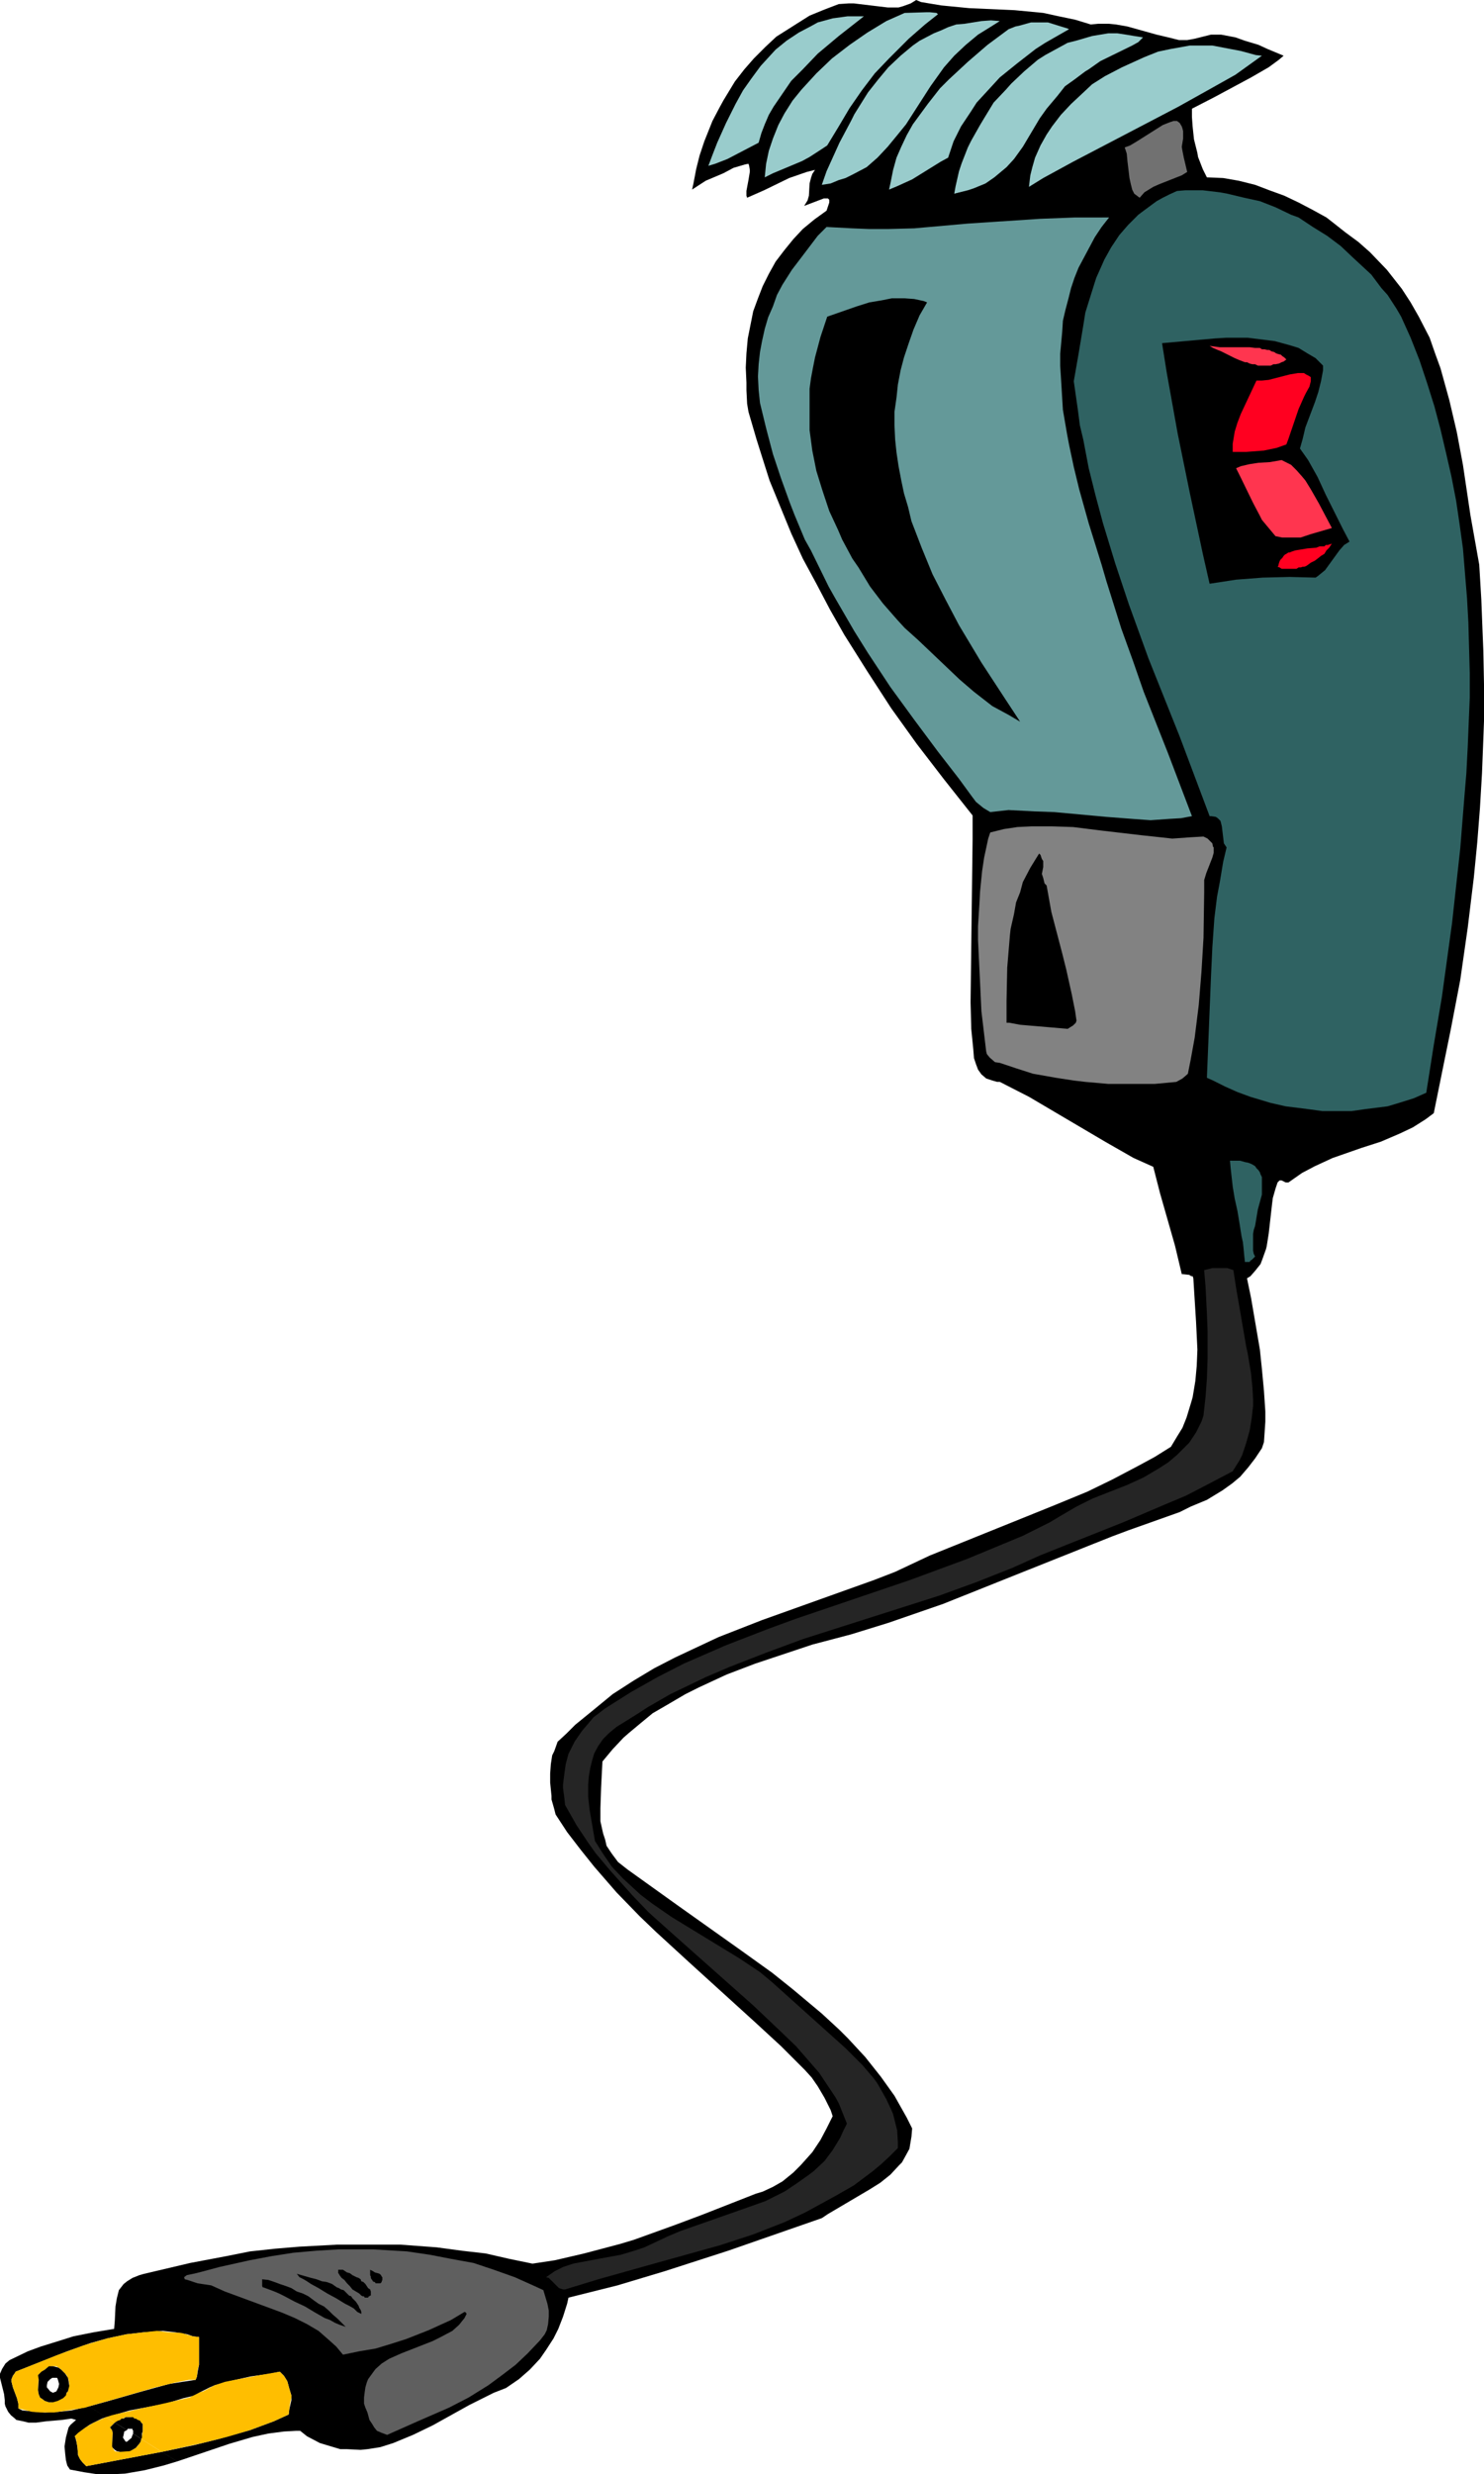 <?xml version="1.0" encoding="UTF-8" standalone="no"?>
<svg
   version="1.0"
   width="93.427mm"
   height="155.668mm"
   id="svg31"
   sodipodi:docname="Hair Clippers 4.wmf"
   xmlns:inkscape="http://www.inkscape.org/namespaces/inkscape"
   xmlns:sodipodi="http://sodipodi.sourceforge.net/DTD/sodipodi-0.dtd"
   xmlns="http://www.w3.org/2000/svg"
   xmlns:svg="http://www.w3.org/2000/svg">
  <sodipodi:namedview
     id="namedview31"
     pagecolor="#ffffff"
     bordercolor="#000000"
     borderopacity="0.25"
     inkscape:showpageshadow="2"
     inkscape:pageopacity="0.0"
     inkscape:pagecheckerboard="0"
     inkscape:deskcolor="#d1d1d1"
     inkscape:document-units="mm" />
  <defs
     id="defs1">
    <pattern
       id="WMFhbasepattern"
       patternUnits="userSpaceOnUse"
       width="6"
       height="6"
       x="0"
       y="0" />
  </defs>
  <path
     style="fill:#000000;fill-opacity:1;fill-rule:evenodd;stroke:none"
     d="m 351.978,134.282 -2.101,-11.796 -1.778,-11.958 -1.454,-7.756 -1.778,-7.595 -2.101,-7.595 -1.293,-3.555 -1.293,-3.717 -2.586,-5.009 -1.939,-3.393 -2.101,-3.232 -3.555,-4.525 -4.04,-4.201 -2.747,-2.424 -3.071,-2.262 -3.071,-2.424 -1.454,-1.131 -3.232,-1.778 -3.394,-1.778 -3.394,-1.616 -3.555,-1.293 -3.394,-1.293 -3.879,-0.97 -3.717,-0.646 -3.879,-0.162 -0.97,-1.939 -1.131,-2.909 -0.162,-0.97 -0.808,-3.232 -0.323,-3.07 -0.162,-2.262 v -1.939 l 5.333,-2.747 8.727,-4.686 4.202,-2.424 2.424,-1.778 1.131,-0.97 -3.879,-1.616 -2.101,-0.97 -3.232,-0.97 -2.262,-0.808 -3.394,-0.646 h -2.424 l -1.939,0.485 -1.939,0.485 -1.778,0.323 h -1.939 l -2.586,-0.646 -2.747,-0.646 -6.949,-1.939 -2.747,-0.485 -1.616,-0.162 h -2.586 L 259.539,5.817 255.822,4.686 251.944,3.878 248.227,3.07 241.439,2.424 230.612,1.939 223.986,1.293 219.138,0.485 218.006,0 l -1.293,0.808 -1.778,0.646 -1.131,0.323 h -2.586 l -8.08,-0.97 h -1.131 l -2.424,0.162 -3.394,1.293 -3.555,1.454 -3.071,1.939 -4.848,3.07 -2.586,2.424 -2.747,2.747 -2.262,2.585 -2.262,2.909 -2.747,4.525 -0.97,1.778 -1.616,3.07 -1.939,4.848 -1.131,3.393 -0.808,3.232 -0.646,3.393 -0.323,1.454 3.232,-2.101 4.202,-1.778 2.424,-1.293 2.747,-0.808 0.808,-0.162 0.162,0.485 0.162,0.97 v 0.485 l -0.323,1.939 -0.485,2.585 v 1.131 l 0.162,0.485 4.04,-1.778 5.979,-2.909 4.202,-1.454 1.939,-0.485 -0.646,0.97 -0.323,0.97 -0.323,1.293 -0.162,2.909 -0.323,1.131 -0.808,1.293 v 0 l 4.687,-1.778 h 0.646 0.323 l 0.323,0.323 v 0.646 l -0.323,0.97 -0.323,0.97 -2.909,2.101 -2.747,2.262 -2.262,2.424 -2.101,2.585 -2.101,2.747 -1.616,2.909 -1.454,2.909 -1.131,2.909 -1.131,3.07 -0.97,4.848 -0.323,1.616 -0.323,3.555 -0.162,3.393 0.162,3.555 v 1.778 l 0.162,3.232 0.323,1.939 1.939,6.625 0.97,3.07 2.101,6.625 2.586,6.302 2.586,6.302 2.747,5.979 3.232,5.979 3.232,6.14 3.394,5.979 5.495,8.726 5.656,8.726 6.141,8.564 6.464,8.403 6.787,8.564 v 5.656 l -0.323,25.693 -0.162,13.089 0.162,6.302 0.485,4.848 0.162,2.101 0.485,1.454 0.485,1.293 0.808,1.131 1.131,0.97 1.454,0.485 1.131,0.323 h 0.646 l 6.949,3.555 18.1,10.665 6.787,3.878 4.687,2.101 1.616,6.302 3.555,12.443 1.616,6.787 h 0.323 l 1.454,0.162 0.485,0.323 h 0.323 l 0.162,0.485 0.646,10.342 0.323,6.625 -0.162,3.878 -0.323,3.555 -0.646,3.878 -0.323,1.131 -1.131,3.717 -0.97,2.424 -1.293,2.101 -1.454,2.424 -3.879,2.424 -3.879,2.101 -6.141,3.232 -5.979,2.909 -8.242,3.393 -29.251,11.796 -8.242,3.878 -5.01,1.939 -26.665,9.534 -10.343,4.04 -5.171,2.424 -5.171,2.424 -5.01,2.585 -4.848,2.909 -5.01,3.232 -4.525,3.717 -4.363,3.555 -2.101,2.101 -2.101,1.939 -0.808,2.262 -0.485,0.97 -0.323,2.101 -0.162,2.262 v 2.101 l 0.323,3.232 v 0.808 l 0.646,2.262 0.323,1.293 2.747,4.201 3.232,4.201 3.232,4.04 5.333,6.14 5.495,5.656 3.879,3.717 7.757,7.11 15.837,14.382 6.141,5.656 5.656,5.656 1.616,1.778 1.454,2.101 1.616,2.747 1.454,2.909 0.485,1.454 -1.454,2.909 -1.454,2.747 -1.939,2.909 -2.747,3.07 -1.778,1.778 -2.586,2.101 -2.262,1.293 -2.424,1.131 -1.616,0.485 -12.767,5.009 -6.464,2.424 -9.858,3.555 -3.232,0.97 -8.565,2.262 -6.949,1.616 -5.333,0.808 -5.495,-1.131 -5.656,-1.293 -5.656,-0.646 -5.979,-0.808 -8.727,-0.646 h -5.979 -8.888 l -9.05,0.485 -5.818,0.485 -5.979,0.646 -5.656,1.131 -8.565,1.616 -8.242,1.939 -2.747,0.646 -1.131,0.323 -1.616,0.646 -1.293,0.808 -0.808,0.646 -1.131,1.454 -0.485,1.939 -0.323,1.939 -0.162,3.393 -0.162,1.939 -4.848,0.808 -4.848,0.97 -3.071,0.97 -4.687,1.454 -3.071,1.131 -4.363,2.101 -0.97,0.808 -0.808,1.293 L 0,564.438 v 0.97 l 0.485,1.939 0.485,1.939 0.162,1.454 v 0.808 l 0.162,0.646 0.646,1.293 0.646,0.808 0.97,0.808 0.323,0.323 1.616,0.323 1.293,0.323 h 1.778 l 2.424,-0.323 3.717,-0.323 2.262,-0.323 1.131,0.323 -1.293,1.131 -0.485,0.646 -0.646,2.424 -0.323,2.101 0.162,1.778 0.162,1.454 0.323,1.293 0.646,0.97 3.394,0.646 3.232,0.485 h 3.232 l 3.232,-0.162 4.687,-0.808 4.525,-1.131 3.232,-0.97 -3.717,-2.262 -17.938,3.393 -0.808,-0.808 -0.646,-0.808 -0.485,-0.97 -0.162,-1.939 -0.162,-0.97 -0.323,-1.293 -0.162,-0.323 1.778,-1.454 1.778,-1.293 2.909,-1.454 0.97,-0.323 -4.04,-2.585 -4.202,0.97 -3.071,0.323 -3.232,0.162 -2.101,-0.162 -3.232,-0.323 -0.97,-0.485 v -1.131 L 4.04,570.255 3.071,567.67 2.747,566.377 v -0.646 l 0.323,-0.808 0.485,-0.646 0.162,-0.323 12.282,-4.848 5.495,-1.939 4.04,-1.131 4.525,-0.97 4.202,-0.485 4.525,-0.323 2.909,0.323 2.909,0.485 1.293,0.485 1.454,0.162 v 2.747 3.878 l -0.323,1.616 -0.162,1.131 -0.323,0.808 -3.232,0.485 -3.071,0.485 -6.464,1.778 -7.919,2.262 -4.687,1.293 4.04,2.585 2.909,-0.808 2.747,-0.808 8.565,-1.616 4.202,-1.293 2.747,-0.646 1.293,-0.808 2.262,-1.131 1.131,-0.485 3.555,-0.97 5.01,-1.131 4.687,-0.646 2.262,-0.485 0.97,0.97 0.808,1.293 0.485,1.778 0.485,1.616 v 1.131 l -0.323,1.454 -0.162,0.646 -0.162,1.293 -3.555,1.616 -5.656,2.101 -7.434,2.101 -5.818,1.454 -7.757,1.616 3.717,2.262 12.444,-4.201 5.495,-1.616 3.717,-0.808 3.717,-0.485 2.909,-0.162 h 0.97 l 1.616,1.293 3.071,1.616 3.232,0.97 1.616,0.485 h 1.616 l 3.232,0.162 1.616,-0.162 3.071,-0.485 3.071,-0.97 4.687,-1.939 4.687,-2.262 8.727,-4.848 5.818,-2.909 2.909,-1.131 3.071,-2.101 2.586,-2.262 2.424,-2.585 1.454,-2.101 1.778,-2.747 1.131,-2.262 1.131,-2.909 0.97,-3.07 0.323,-1.454 11.636,-2.909 11.312,-3.393 15.029,-4.848 22.302,-7.756 1.454,-0.97 9.858,-5.817 2.586,-1.616 2.424,-1.939 2.101,-2.262 0.646,-0.646 0.808,-1.454 0.97,-1.778 0.162,-0.97 0.162,-0.97 0.162,-0.97 0.162,-1.939 -1.293,-2.585 -2.909,-5.171 -3.232,-4.525 -3.717,-4.686 -4.04,-4.363 -2.101,-2.101 -4.202,-3.878 -6.949,-5.817 -4.848,-3.878 -7.434,-5.333 -15.029,-10.665 -11.959,-8.564 -2.262,-1.778 -1.454,-1.939 -1.293,-1.939 -0.323,-1.454 -0.485,-1.454 -0.646,-2.909 v -1.616 -1.454 l 0.162,-4.848 0.162,-3.232 0.162,-3.07 2.424,-2.909 2.586,-2.747 1.293,-1.131 2.909,-2.424 2.747,-2.262 3.071,-1.778 4.687,-2.747 3.232,-1.616 6.626,-3.07 6.787,-2.585 13.575,-4.525 9.212,-2.424 8.888,-2.747 13.09,-4.525 12.928,-5.171 27.15,-10.827 3.879,-1.454 12.282,-4.363 2.586,-1.293 3.879,-1.616 3.717,-2.262 2.262,-1.616 1.939,-1.616 1.939,-2.262 1.616,-2.101 1.616,-2.424 0.485,-1.454 0.162,-2.424 0.162,-2.424 v -2.424 l -0.323,-4.848 -0.485,-5.171 -0.485,-4.686 -2.101,-12.281 -0.97,-4.686 0.808,-0.485 1.131,-1.293 1.293,-1.616 0.485,-1.293 0.808,-2.262 0.162,-0.646 0.485,-3.07 0.808,-7.11 0.162,-1.293 0.646,-2.262 0.485,-1.454 0.485,-0.485 h 0.485 l 0.97,0.485 h 0.646 l 3.232,-2.262 3.071,-1.616 4.202,-1.939 6.949,-2.424 4.525,-1.454 4.525,-1.939 3.071,-1.454 3.071,-1.939 1.939,-1.454 2.424,-11.958 1.616,-7.918 2.262,-11.796 1.778,-12.443 1.454,-11.958 0.808,-8.241 0.646,-8.241 0.485,-8.241 0.323,-8.241 0.162,-4.363 v -8.241 l -0.162,-8.241 -0.162,-4.04 -0.323,-8.241 z"
     id="path1" />
  <path
     style="fill:#ffbe00;fill-opacity:1;fill-rule:evenodd;stroke:none"
     d="m 47.351,555.712 -1.454,-0.162 -2.747,-0.808 -2.909,-0.162 -2.909,-0.323 -3.071,0.323 -4.202,0.485 -4.525,0.97 -5.495,1.616 -6.626,2.424 -9.696,3.878 -0.485,0.808 -0.162,0.162 -0.323,0.808 v 0.646 l 0.323,1.293 0.97,2.585 0.323,1.293 v 1.131 l 3.232,0.808 2.101,0.162 h 3.232 l 3.071,-0.485 4.202,-0.646 0.97,-0.323 -5.171,-3.393 -0.323,0.485 -0.323,0.485 -0.323,0.485 -1.616,0.646 -1.131,0.323 h -0.646 l -0.97,-0.323 -0.646,-0.485 -0.485,-0.323 -0.323,-0.808 -0.162,-0.97 0.162,-3.232 -0.162,-0.323 1.131,-0.97 1.131,-0.808 0.97,-0.323 h 1.131 l 0.97,0.646 0.646,0.646 0.808,0.808 0.485,1.131 0.162,0.97 -0.162,0.808 -0.162,0.97 -0.162,0.162 5.171,3.393 6.303,-1.778 9.535,-2.747 4.687,-1.131 3.232,-0.646 h 1.616 l 0.323,-0.808 0.162,-1.616 0.323,-1.131 v -3.878 z"
     id="path2" />
  <path
     style="fill:#000000;fill-opacity:1;fill-rule:evenodd;stroke:none"
     d="m 9.05,564.761 0.162,1.131 -0.162,2.424 0.162,0.97 0.323,0.808 0.485,0.323 0.646,0.485 0.97,0.323 h 0.97 l 1.131,-0.323 1.293,-0.646 0.646,-0.646 0.162,-0.646 0.162,-0.162 -2.101,-1.131 -0.485,0.97 -0.808,0.323 -0.323,-0.162 -0.323,-0.162 -0.808,-0.97 v -0.485 l 0.162,-0.808 0.646,-0.646 0.485,-0.323 h 0.646 0.485 l 0.162,0.323 0.323,1.131 -0.162,0.808 2.101,1.131 0.162,-0.162 0.323,-1.293 -0.162,-1.131 -0.162,-0.808 -0.646,-0.97 -0.97,-0.97 -0.646,-0.485 -1.293,-0.323 h -0.97 l -0.97,0.808 -0.808,0.485 z"
     id="path3" />
  <path
     style="fill:#ffbe00;fill-opacity:1;fill-rule:evenodd;stroke:none"
     d="m 29.897,582.859 -1.778,0.162 -0.808,-0.162 -0.323,-0.485 -0.162,-0.485 -0.162,-0.162 0.162,-3.232 -0.162,-0.646 -0.485,-0.646 0.485,-0.485 0.323,-0.323 0.323,-0.323 -2.101,-1.293 -2.909,1.293 -1.939,1.131 -1.778,1.293 -0.808,0.808 0.323,0.646 0.162,0.97 0.162,0.97 0.162,1.939 0.485,0.97 0.646,0.808 0.808,0.808 17.938,-3.393 -4.848,-3.07 -0.162,0.646 -0.808,1.131 -0.323,0.323 -0.808,0.485 -1.293,0.323 z"
     id="path4" />
  <path
     style="fill:#ffbe00;fill-opacity:1;fill-rule:evenodd;stroke:none"
     d="m 66.582,563.953 -4.687,0.808 -5.979,1.131 -2.424,0.485 -2.424,0.808 -2.747,1.454 -0.646,0.162 -2.586,1.293 -2.747,0.646 -4.202,0.97 -4.525,0.97 -4.202,0.97 -2.747,0.646 -1.454,0.485 2.101,1.293 1.293,-0.646 1.293,-0.646 h 1.293 l 0.808,0.323 0.808,0.323 0.808,0.646 0.323,0.323 v 1.778 l -0.162,1.131 -0.162,0.646 4.848,3.07 9.696,-2.101 5.818,-1.454 5.495,-1.616 5.656,-2.101 3.555,-1.616 0.162,-1.293 0.162,-1.293 0.323,-1.454 v -0.485 l -0.485,-1.616 -0.485,-1.778 -0.808,-1.293 z"
     id="path5" />
  <path
     style="fill:#000000;fill-opacity:1;fill-rule:evenodd;stroke:none"
     d="m 26.18,577.203 0.485,0.646 0.162,0.646 -0.162,3.232 0.162,0.323 0.485,0.485 0.485,0.323 0.808,0.162 2.262,-0.162 0.646,-0.323 0.808,-0.485 0.808,-0.97 0.323,-0.485 0.162,-0.646 -1.939,-1.293 -0.323,0.808 v 0.162 l -1.131,0.97 h -0.323 l -0.323,-0.485 -0.323,-0.485 0.162,-0.646 0.162,-0.808 0.646,-0.323 -2.909,-1.778 -0.485,0.485 -0.485,0.485 z"
     id="path6" />
  <path
     style="fill:#000000;fill-opacity:1;fill-rule:evenodd;stroke:none"
     d="m 31.675,578.658 1.939,1.293 0.162,-0.323 v -0.323 -0.646 l 0.162,-0.485 v -0.323 -0.646 -0.485 -0.323 l -0.323,-0.323 -0.323,-0.485 -0.485,-0.162 -0.485,-0.323 H 31.998 l -0.323,-0.323 H 31.19 30.544 30.382 29.897 l -0.485,0.323 h -0.485 l -0.323,0.323 -0.485,0.162 -0.323,0.162 -0.485,0.323 2.909,1.778 0.162,-0.323 h 0.323 0.162 0.162 0.162 0.162 0.162 v 0.323 h 0.162 v 0.162 0.162 0.323 z"
     id="path7" />
  <path
     style="fill:#99cccc;fill-opacity:1;fill-rule:evenodd;stroke:none"
     d="m 223.178,3.393 -3.071,2.424 -3.879,3.393 -4.687,4.686 -3.394,3.555 -3.071,4.04 -2.909,4.201 -2.586,4.363 -2.747,4.525 -1.454,0.97 -2.747,1.778 -1.778,0.97 -6.949,2.909 -1.939,0.97 0.323,-3.232 0.646,-3.07 0.97,-2.909 1.293,-3.232 1.454,-2.747 1.939,-3.07 2.101,-2.585 3.555,-3.878 3.717,-3.555 4.202,-3.232 4.202,-2.909 4.525,-2.747 4.363,-1.939 5.171,-0.162 h 0.808 l 1.616,0.162 z"
     id="path8" />
  <path
     style="fill:#99cccc;fill-opacity:1;fill-rule:evenodd;stroke:none"
     d="m 205.563,3.878 -5.979,4.686 -5.01,4.201 -3.555,3.717 -2.747,2.747 -2.101,3.07 -2.101,3.07 -1.131,1.939 -0.97,2.262 -0.808,2.101 -0.646,2.262 -7.434,3.878 -2.909,1.131 -1.616,0.485 0.97,-2.585 1.131,-2.909 2.101,-4.686 2.262,-4.525 1.778,-3.232 1.939,-2.747 2.262,-3.07 3.555,-3.878 2.586,-2.101 2.909,-1.939 3.071,-1.616 1.454,-0.808 3.555,-0.97 3.555,-0.485 h 1.939 z"
     id="path9" />
  <path
     style="fill:#99cccc;fill-opacity:1;fill-rule:evenodd;stroke:none"
     d="m 237.884,5.009 -1.778,1.131 -3.394,2.101 -2.909,2.424 -2.747,2.585 -2.424,2.747 -3.232,4.525 -5.818,9.049 -2.101,2.585 -2.262,2.747 -2.424,2.585 -2.586,2.262 -3.071,1.616 -1.939,0.97 -1.616,0.485 -1.939,0.808 -2.101,0.323 1.131,-3.232 3.071,-6.787 2.747,-5.171 0.808,-1.616 3.232,-5.171 2.424,-3.07 2.424,-2.909 2.909,-2.747 2.909,-2.424 1.616,-1.131 3.394,-1.778 1.616,-0.646 1.778,-0.808 1.939,-0.646 1.939,-0.162 4.04,-0.646 2.262,-0.162 z"
     id="path10" />
  <path
     style="fill:#99cccc;fill-opacity:1;fill-rule:evenodd;stroke:none"
     d="m 254.368,6.948 -5.656,3.232 -2.262,1.454 -4.363,3.393 -4.202,3.393 -1.778,1.939 -3.717,4.04 -1.454,2.262 -2.262,3.393 -1.778,3.555 -1.293,3.878 -1.778,0.97 -6.787,4.201 -3.555,1.616 -1.939,0.808 0.323,-1.454 0.646,-3.232 0.808,-2.909 1.131,-2.585 1.293,-2.747 1.454,-2.585 1.778,-2.424 1.778,-2.424 2.909,-3.717 2.101,-2.101 4.525,-4.201 4.687,-4.04 5.01,-3.717 1.616,-0.646 0.808,-0.162 2.909,-0.808 h 1.939 2.101 l 2.586,0.808 2.101,0.646 z"
     id="path11" />
  <path
     style="fill:#99cccc;fill-opacity:1;fill-rule:evenodd;stroke:none"
     d="m 271.983,8.888 -1.131,1.131 -1.454,0.808 -7.595,3.717 -2.747,1.939 -0.808,0.485 -2.586,1.939 -2.262,1.616 -1.778,2.262 -2.586,3.07 -1.616,2.262 -4.04,6.787 -2.101,2.909 -1.778,1.939 -2.909,2.424 -2.101,1.454 -2.747,1.131 -1.454,0.485 -3.232,0.808 0.323,-1.778 0.808,-3.555 0.646,-1.939 1.454,-3.717 0.808,-1.616 2.101,-3.717 0.97,-1.616 2.262,-3.717 2.909,-3.07 1.293,-1.454 3.071,-2.909 3.232,-2.747 1.778,-1.131 1.778,-0.97 3.555,-1.939 1.939,-0.485 3.879,-1.131 3.879,-0.646 h 2.101 l 2.101,0.323 1.939,0.323 z"
     id="path12" />
  <path
     style="fill:#99cccc;fill-opacity:1;fill-rule:evenodd;stroke:none"
     d="m 300.264,13.25 -6.303,4.525 -6.626,3.717 -6.949,3.878 -25.049,13.089 -7.111,3.878 -3.394,2.101 0.323,-2.747 0.485,-1.939 0.646,-2.262 1.293,-2.909 1.454,-2.585 1.293,-1.939 2.101,-2.747 2.424,-2.585 2.424,-2.262 2.586,-2.424 3.071,-1.939 4.04,-2.101 5.333,-2.424 3.232,-1.293 3.071,-0.646 4.525,-0.808 h 3.071 2.262 l 3.394,0.646 3.394,0.646 3.555,0.97 z"
     id="path13" />
  <path
     style="fill:#717171;fill-opacity:1;fill-rule:evenodd;stroke:none"
     d="m 282.487,40.883 -1.293,0.808 -5.333,2.101 -1.454,0.646 -2.101,1.293 -1.131,1.293 -1.293,-0.97 -0.485,-0.97 -0.323,-1.293 -0.323,-1.454 -0.485,-4.04 -0.162,-1.778 -0.485,-1.454 1.293,-0.485 1.616,-0.97 6.141,-3.878 1.616,-0.646 0.97,-0.323 h 0.323 0.485 l 0.646,0.485 0.485,0.808 0.162,0.485 0.162,0.646 v 1.778 l -0.323,1.939 0.162,0.97 0.323,1.616 z"
     id="path14" />
  <path
     style="fill:#2f6262;fill-opacity:1;fill-rule:evenodd;stroke:none"
     d="m 333.393,75.301 2.262,5.009 2.101,5.333 1.778,5.333 1.778,5.656 1.454,5.494 1.293,5.494 1.293,5.656 1.131,5.817 0.808,5.494 0.808,5.817 0.97,11.796 0.323,5.817 0.162,5.979 0.162,5.979 v 5.979 l -0.485,11.796 -0.323,6.14 -0.485,5.817 -0.97,12.119 -0.646,5.817 -1.293,11.796 -2.424,17.613 -1.939,11.473 -1.778,11.311 -2.909,1.293 -3.071,0.97 -3.232,0.97 -5.171,0.646 -3.394,0.485 h -3.394 -3.555 l -3.555,-0.485 -5.171,-0.646 -3.555,-0.808 -4.848,-1.454 -3.071,-1.131 -2.909,-1.293 -2.909,-1.454 -1.454,-0.646 0.97,-24.077 0.323,-6.948 0.485,-6.948 0.646,-5.171 0.646,-3.393 0.808,-4.848 0.808,-3.393 -0.646,-0.97 -0.485,-4.04 -0.323,-1.293 -0.646,-0.646 -0.485,-0.323 -1.131,-0.162 h -0.323 l -7.111,-18.906 -7.434,-18.583 -4.687,-12.927 -3.232,-9.695 -2.909,-9.534 -1.778,-6.625 -1.616,-6.464 -1.293,-6.787 -0.808,-3.393 -0.485,-3.717 -0.97,-6.787 1.131,-6.464 1.131,-6.787 0.485,-3.07 1.616,-5.171 0.97,-3.07 1.293,-2.909 0.646,-1.454 1.616,-2.909 1.939,-2.909 2.101,-2.424 2.424,-2.424 1.293,-0.97 3.071,-2.262 1.454,-0.808 1.616,-0.808 1.778,-0.808 1.939,-0.162 h 4.202 l 4.04,0.485 1.778,0.323 4.04,0.97 3.717,0.808 3.717,1.454 3.717,1.778 1.778,0.646 3.394,2.262 3.394,2.101 3.232,2.424 2.909,2.747 4.363,4.04 2.424,3.232 1.454,1.616 2.101,3.232 z"
     id="path15" />
  <path
     style="fill:#649999;fill-opacity:1;fill-rule:evenodd;stroke:none"
     d="m 263.902,51.709 -1.778,2.262 -1.616,2.424 -1.293,2.424 -1.293,2.424 -1.293,2.424 -0.97,2.424 -0.808,2.424 -0.646,2.585 -0.646,2.424 -0.646,2.747 -0.162,2.585 -0.485,5.333 v 2.747 l 0.323,5.171 0.323,5.333 0.97,5.656 0.485,2.585 1.131,5.333 1.293,5.332 2.262,8.08 3.071,9.857 1.131,3.878 3.555,11.311 2.747,7.595 2.586,7.433 5.818,14.705 5.656,14.866 -2.586,0.485 -2.747,0.162 -4.525,0.323 -4.363,-0.323 -6.303,-0.485 -12.282,-1.131 -4.687,-0.162 -6.141,-0.323 -4.363,0.485 -1.616,-0.97 -1.778,-1.454 -0.97,-1.293 -3.071,-4.201 -5.01,-6.464 -5.656,-7.595 -5.656,-7.756 -5.333,-8.08 -3.232,-5.171 -4.687,-8.08 -1.454,-2.585 -4.202,-8.564 -1.454,-2.585 -2.424,-5.817 -1.131,-2.909 -2.101,-5.817 -1.939,-5.817 -1.616,-6.14 -1.454,-5.979 -0.323,-3.07 -0.162,-3.232 0.162,-2.909 0.323,-2.909 0.485,-2.585 0.646,-2.909 0.808,-2.747 1.131,-2.585 0.97,-2.747 1.293,-2.424 2.262,-3.555 2.586,-3.393 3.555,-4.686 2.101,-2.101 6.141,0.323 4.04,0.162 h 4.363 l 6.303,-0.162 12.767,-1.131 17.13,-1.131 8.403,-0.323 z"
     id="path16" />
  <path
     style="fill:#000000;fill-opacity:1;fill-rule:evenodd;stroke:none"
     d="m 220.592,71.908 -1.778,3.07 -1.454,3.393 -1.131,3.232 -1.131,3.393 -0.808,3.07 -0.646,3.393 -0.323,3.07 -0.485,3.393 v 3.232 l 0.162,3.393 0.323,3.07 0.485,3.232 0.646,3.393 0.646,3.07 0.97,3.232 0.808,3.393 2.424,6.302 2.586,6.302 3.071,5.979 3.232,6.14 5.333,8.888 5.495,8.403 3.717,5.656 -2.747,-1.616 -3.879,-2.101 -4.363,-3.393 -3.394,-2.909 -9.858,-9.372 -3.232,-2.909 -1.778,-1.939 -3.394,-3.878 -3.071,-4.04 -2.747,-4.525 -1.454,-2.101 -2.424,-4.525 -0.97,-2.262 -2.101,-4.525 -1.616,-4.848 -1.454,-4.686 -0.97,-4.848 -0.646,-4.848 v -2.585 -2.424 -2.424 -2.424 l 0.323,-2.424 0.485,-2.585 0.485,-2.424 0.646,-2.424 0.646,-2.424 1.616,-4.848 6.949,-2.424 3.071,-0.97 2.909,-0.485 2.424,-0.485 h 3.071 l 2.262,0.162 2.262,0.485 z"
     id="path17" />
  <path
     style="fill:#000000;fill-opacity:1;fill-rule:evenodd;stroke:none"
     d="m 314.808,86.936 v 1.131 l -0.485,2.585 -0.646,2.585 -0.808,2.424 -2.262,5.979 -0.646,2.747 -0.323,1.131 -0.323,1.131 1.939,2.747 2.262,4.04 1.939,4.201 4.202,8.403 1.454,2.747 -1.293,0.808 -1.131,1.293 -3.394,4.686 -1.778,1.454 -0.485,0.323 -6.141,-0.162 -6.464,0.162 -6.303,0.485 -6.303,0.97 -1.616,-7.11 -3.071,-14.382 -2.909,-14.22 -2.586,-14.382 -1.131,-7.11 12.605,-1.131 2.747,-0.162 h 5.01 l 3.879,0.485 2.586,0.323 3.555,0.97 2.101,0.646 2.101,1.293 1.939,1.131 0.808,0.808 z"
     id="path18" />
  <path
     style="fill:#ff354f;fill-opacity:1;fill-rule:evenodd;stroke:none"
     d="m 306.082,85.482 -0.646,0.485 -0.485,0.162 -0.646,0.323 -0.808,0.162 h -0.485 l -0.646,0.323 h -0.485 -0.808 -0.646 -0.485 -0.646 l -0.646,-0.323 h -0.646 l -0.646,-0.162 -0.646,-0.323 h -0.485 l -1.293,-0.485 -1.131,-0.485 -0.97,-0.485 -0.97,-0.485 -1.293,-0.646 -0.808,-0.323 -1.131,-0.485 -0.808,-0.485 2.424,0.323 h 2.101 1.293 1.293 1.131 1.293 l 1.293,0.162 h 1.131 l 0.485,0.323 h 0.646 l 0.646,0.162 h 0.485 l 0.485,0.323 0.646,0.162 0.485,0.323 0.485,0.162 0.646,0.162 0.323,0.323 0.485,0.323 z"
     id="path19" />
  <path
     style="fill:#ff0020;fill-opacity:1;fill-rule:evenodd;stroke:none"
     d="m 310.283,94.369 -1.293,2.909 -2.424,7.11 -0.485,1.293 -2.262,0.808 -3.071,0.646 -4.202,0.323 h -2.424 -0.808 V 105.519 l 0.485,-2.909 0.646,-2.101 0.808,-2.101 3.717,-7.918 h 1.293 l 1.616,-0.162 5.01,-1.293 1.939,-0.323 h 1.454 l 0.485,0.323 0.646,0.323 0.485,0.323 v 0.646 0.323 l -0.323,1.293 -0.808,1.454 z"
     id="path20" />
  <path
     style="fill:#ff354f;fill-opacity:1;fill-rule:evenodd;stroke:none"
     d="m 316.909,125.556 -5.01,1.454 -2.424,0.808 h -1.616 -1.778 -0.97 l -1.616,-0.323 -1.616,-1.939 -1.616,-1.939 -0.485,-0.97 -1.616,-3.07 -3.071,-6.302 -0.97,-1.939 1.131,-0.485 2.101,-0.485 2.101,-0.323 2.747,-0.162 2.747,-0.485 2.262,1.131 1.293,1.293 1.293,1.454 0.808,0.97 1.293,2.101 1.939,3.393 z"
     id="path21" />
  <path
     style="fill:#ff0020;fill-opacity:1;fill-rule:evenodd;stroke:none"
     d="m 316.909,129.273 -0.646,0.97 -0.646,0.646 -0.485,0.808 -0.808,0.485 -0.808,0.646 -0.646,0.485 -0.97,0.485 -0.646,0.485 -0.485,0.323 -0.485,0.162 h -0.323 l -0.485,0.162 h -0.485 l -0.485,0.323 h -0.323 -0.485 -0.485 -0.323 -0.485 -0.485 -0.485 -0.485 l -0.485,-0.323 -0.485,-0.162 0.162,-0.162 0.162,-0.646 0.162,-0.485 0.162,-0.323 0.323,-0.323 0.162,-0.162 0.323,-0.485 0.323,-0.323 0.323,-0.162 0.485,-0.323 h 0.323 l 0.323,-0.162 0.97,-0.323 0.97,-0.162 1.939,-0.323 2.101,-0.162 0.808,-0.323 h 1.131 l 0.323,-0.323 h 0.485 l 0.485,-0.162 z"
     id="path22" />
  <path
     style="fill:#828282;fill-opacity:1;fill-rule:evenodd;stroke:none"
     d="m 286.366,198.919 0.97,0.485 1.131,1.131 0.162,0.808 0.162,0.162 v 1.293 l -0.323,1.131 -1.454,3.717 -0.485,1.616 v 0.97 0.97 0.97 l -0.162,10.827 -0.485,8.08 -0.646,7.918 -0.97,7.756 -0.97,5.332 -0.646,3.232 -0.162,0.162 -1.131,0.97 -1.454,0.808 -5.171,0.485 h -5.333 -5.656 l -5.495,-0.485 -2.747,-0.323 -4.202,-0.646 -5.495,-0.97 -4.04,-1.293 -3.879,-1.293 -1.131,-0.162 -1.293,-1.131 -0.646,-0.808 -0.162,-0.646 -1.131,-9.534 -0.323,-6.787 -0.323,-6.787 -0.162,-3.393 v -3.232 l 0.323,-5.171 0.162,-3.07 0.485,-4.848 0.485,-3.232 0.97,-4.525 0.485,-1.454 3.232,-0.808 3.232,-0.485 3.394,-0.162 h 4.848 l 5.01,0.162 6.464,0.808 9.696,1.131 4.525,0.485 2.909,0.323 4.525,-0.323 z"
     id="path23" />
  <path
     style="fill:#000000;fill-opacity:1;fill-rule:evenodd;stroke:none"
     d="m 249.035,210.553 1.131,6.302 2.586,9.857 0.97,3.878 1.293,5.817 0.808,4.04 0.323,2.262 -0.162,0.485 -0.646,0.646 -1.293,0.808 -3.717,-0.323 -7.595,-0.646 -2.586,-0.485 h -0.646 v -5.171 l 0.162,-7.918 0.323,-3.878 0.323,-3.878 0.162,-1.454 0.808,-3.555 0.485,-2.747 0.97,-2.424 0.646,-2.424 1.778,-3.393 1.293,-2.101 0.808,-1.293 0.323,0.323 0.323,0.97 0.323,0.485 v 1.454 l -0.323,1.616 0.323,0.97 0.323,1.293 z"
     id="path24" />
  <path
     style="fill:#2f6262;fill-opacity:1;fill-rule:evenodd;stroke:none"
     d="m 298.648,298.782 -0.323,0.323 -0.162,0.162 -0.323,0.323 -0.323,0.162 -0.162,0.323 h -0.485 -0.162 -0.162 v 0 h -0.323 l -0.162,-1.454 -0.162,-1.778 -0.162,-1.454 -0.323,-1.454 -0.485,-3.07 -0.485,-2.909 -0.646,-2.909 -0.485,-2.909 -0.162,-1.454 -0.162,-1.454 -0.162,-1.454 -0.162,-1.778 h 1.293 1.131 l 1.131,0.323 0.808,0.162 0.808,0.323 0.808,0.485 0.323,0.485 0.485,0.485 0.323,0.485 0.162,0.485 0.323,0.646 v 0.808 0.646 0.97 0.808 0.97 l -0.97,3.555 -0.646,3.878 -0.323,0.97 -0.162,0.97 v 0.97 0.97 0.97 0.97 l 0.162,0.808 z"
     id="path25" />
  <path
     style="fill:#252525;fill-opacity:1;fill-rule:evenodd;stroke:none"
     d="m 293.476,302.014 0.646,4.201 2.424,14.058 0.323,1.454 0.808,4.848 0.323,3.232 0.162,2.909 v 1.616 l -0.323,2.909 -0.485,2.909 -0.808,2.909 -0.97,2.909 -0.646,1.293 -1.616,2.585 -6.464,3.393 -4.687,2.424 -5.01,2.101 -9.858,4.201 -13.413,5.333 -6.464,2.585 -6.464,2.909 -8.565,3.393 -8.888,3.232 -32.483,10.342 -8.727,3.232 -8.727,3.393 -5.656,2.424 -8.404,4.04 -5.333,3.07 -2.747,1.778 -2.586,1.616 -2.101,1.293 -1.778,1.454 -1.454,1.454 -1.131,1.616 -0.97,1.778 -0.485,1.616 -0.485,1.939 -0.323,1.939 -0.162,1.939 v 2.909 l 0.323,2.909 0.323,1.939 0.97,5.656 1.939,3.07 2.101,3.07 2.586,2.747 4.202,3.878 2.747,2.101 4.687,3.232 16.161,9.857 4.848,3.232 2.909,2.424 17.453,15.674 4.04,4.04 2.747,3.232 0.808,1.131 2.101,3.717 1.131,2.424 0.485,1.131 0.323,1.293 0.646,2.585 0.162,2.747 v 1.454 l -1.939,1.939 -2.101,1.939 -1.939,1.616 -4.525,3.393 -4.525,2.585 -7.111,3.878 -4.848,2.262 -7.434,2.909 -7.919,2.585 -15.676,4.363 -13.252,3.717 -7.919,2.424 h -0.485 l -0.97,-0.323 -0.97,-0.97 -1.454,-1.454 -0.646,-0.162 2.101,-1.454 1.939,-0.97 2.424,-0.808 5.979,-1.131 5.333,-0.97 3.232,-0.97 2.424,-0.808 5.495,-2.585 3.071,-1.293 15.191,-5.333 5.01,-1.778 4.525,-2.262 2.909,-1.939 2.747,-1.939 1.293,-0.97 2.586,-2.424 1.939,-2.585 1.778,-2.909 0.808,-1.778 0.808,-1.616 -0.97,-2.424 -0.97,-2.424 -0.808,-1.454 -2.909,-4.363 -0.97,-1.454 -5.495,-6.302 -4.04,-3.878 -6.141,-5.817 -18.746,-16.644 -6.141,-5.494 -3.717,-3.878 -5.495,-6.14 -3.394,-4.04 -1.616,-2.262 -2.909,-4.363 -2.747,-4.848 -0.162,-1.616 -0.323,-2.424 v -0.808 l 0.323,-2.585 0.323,-2.262 0.646,-2.424 1.454,-2.909 1.778,-2.585 0.97,-1.131 1.778,-2.101 2.747,-2.101 6.141,-3.878 6.303,-3.555 6.303,-3.232 10.02,-4.363 10.02,-3.878 6.626,-2.424 27.15,-9.211 13.575,-5.009 6.626,-2.747 6.626,-2.747 6.464,-3.232 2.424,-1.454 3.879,-2.262 3.879,-1.939 8.242,-3.232 3.879,-1.778 3.555,-2.101 2.262,-1.454 2.101,-1.778 1.939,-1.939 0.97,-0.97 1.616,-2.424 1.293,-2.585 0.485,-1.454 0.485,-4.363 0.323,-4.363 0.162,-4.686 v -6.787 l -0.162,-4.201 -0.323,-6.302 -0.323,-3.878 1.939,-0.485 h 1.778 1.778 z"
     id="path26" />
  <path
     style="fill:#5f5f5f;fill-opacity:1;fill-rule:evenodd;stroke:none"
     d="m 129.285,544.562 0.97,3.232 0.323,1.616 v 1.454 l -0.162,1.778 -0.323,1.454 -0.485,0.97 -1.131,1.454 -2.909,3.07 -2.909,2.747 -3.394,2.585 -3.071,2.262 -4.687,2.909 -4.687,2.424 -7.434,3.232 -7.272,3.232 -1.293,-0.485 -1.131,-0.485 -0.646,-0.808 -0.485,-0.808 -0.646,-0.97 -0.485,-1.778 -0.485,-1.131 -0.323,-0.97 v -1.454 l 0.162,-1.293 0.162,-1.131 0.323,-1.131 0.323,-0.808 1.293,-1.778 0.485,-0.646 1.454,-1.293 1.778,-1.131 2.909,-1.293 7.434,-2.909 1.939,-0.97 2.747,-1.454 1.616,-1.454 1.293,-1.616 0.485,-0.97 -0.162,-0.323 -0.323,-0.162 -3.232,1.939 -5.333,2.424 -5.333,2.101 -3.555,1.131 -3.717,1.131 -3.879,0.646 -3.879,0.808 -1.616,-1.939 -1.616,-1.454 -2.586,-2.262 -2.747,-1.616 -2.909,-1.454 -3.071,-1.293 -10.504,-3.878 -3.071,-1.131 -3.232,-1.454 -3.232,-0.485 -2.424,-0.808 -0.646,-0.162 -0.162,-0.485 0.646,-0.485 2.262,-0.485 0.646,-0.162 4.848,-1.293 7.272,-1.616 5.171,-0.97 5.171,-0.808 5.495,-0.485 5.333,-0.323 h 8.08 l 5.333,0.323 2.747,0.162 5.495,0.808 5.01,0.97 5.333,0.97 4.848,1.616 5.01,1.778 4.687,2.101 z"
     id="path27" />
  <path
     style="fill:#000000;fill-opacity:1;fill-rule:evenodd;stroke:none"
     d="m 88.075,544.4 0.162,0.485 v 0.162 0.323 0.162 0.323 H 88.075 l -0.162,0.162 h -0.162 l -0.162,0.323 v 0 h -0.323 -0.323 -0.162 l -0.162,-0.323 h -0.323 l -0.323,-0.162 -0.485,-0.485 -0.808,-0.485 -0.808,-0.485 -0.646,-0.808 -0.646,-0.646 -0.646,-0.808 -0.646,-0.485 -0.485,-0.646 -0.162,-0.323 -0.162,-0.162 v -0.162 -0.323 -0.323 h 0.162 v 0 h 0.162 0.323 0.485 l 0.485,0.323 0.485,0.323 0.646,0.162 0.646,0.485 0.97,0.485 0.485,0.162 0.485,0.323 0.162,0.485 0.485,0.162 0.485,0.485 0.323,0.485 0.323,0.485 z"
     id="path28" />
  <path
     style="fill:#000000;fill-opacity:1;fill-rule:evenodd;stroke:none"
     d="m 90.823,542.623 -0.323,0.323 h -0.485 -0.323 -0.323 l -0.162,-0.323 h -0.162 l -0.323,-0.162 -0.162,-0.323 -0.162,-0.162 -0.162,-0.323 v -0.323 l -0.162,-0.323 v -0.323 -0.323 -0.323 -0.323 l 0.646,0.323 0.485,0.323 0.646,0.162 0.485,0.162 0.323,0.323 v 0 l 0.162,0.323 0.162,0.162 v 0.162 0.485 l -0.162,0.323 z"
     id="path29" />
  <path
     style="fill:#000000;fill-opacity:1;fill-rule:evenodd;stroke:none"
     d="m 85.974,550.218 -0.97,-0.485 -0.808,-0.808 -1.131,-0.646 -0.97,-0.485 -2.101,-1.293 -2.101,-1.131 -2.101,-1.293 -1.778,-0.97 -0.97,-0.646 -0.808,-0.485 -0.97,-0.485 -0.646,-0.808 1.131,0.323 1.131,0.323 1.131,0.323 1.293,0.323 1.293,0.485 1.131,0.162 1.293,0.485 1.131,0.808 0.485,0.162 0.485,0.323 0.646,0.162 0.485,0.485 0.323,0.323 0.485,0.485 0.485,0.162 0.323,0.485 0.323,0.323 0.485,0.485 0.323,0.485 0.323,0.485 0.162,0.485 0.323,0.485 0.162,0.485 z"
     id="path30" />
  <path
     style="fill:#000000;fill-opacity:1;fill-rule:evenodd;stroke:none"
     d="m 82.257,553.288 -1.454,-0.485 -1.131,-0.485 -1.131,-0.646 -1.293,-0.485 -2.262,-1.293 -2.424,-1.454 -2.424,-1.131 -2.424,-1.293 -1.293,-0.646 -1.131,-0.485 -1.293,-0.485 -1.293,-0.485 h -0.162 l -0.162,-0.323 v 0 -0.162 -0.485 -0.323 -0.162 -0.323 -0.162 l 1.454,0.162 1.454,0.485 1.293,0.485 1.454,0.485 1.293,0.485 1.293,0.808 1.454,0.485 1.293,0.646 1.293,0.97 1.131,0.808 1.293,0.646 1.131,0.97 0.97,0.97 1.131,0.97 0.97,0.97 z"
     id="path31" />
</svg>
